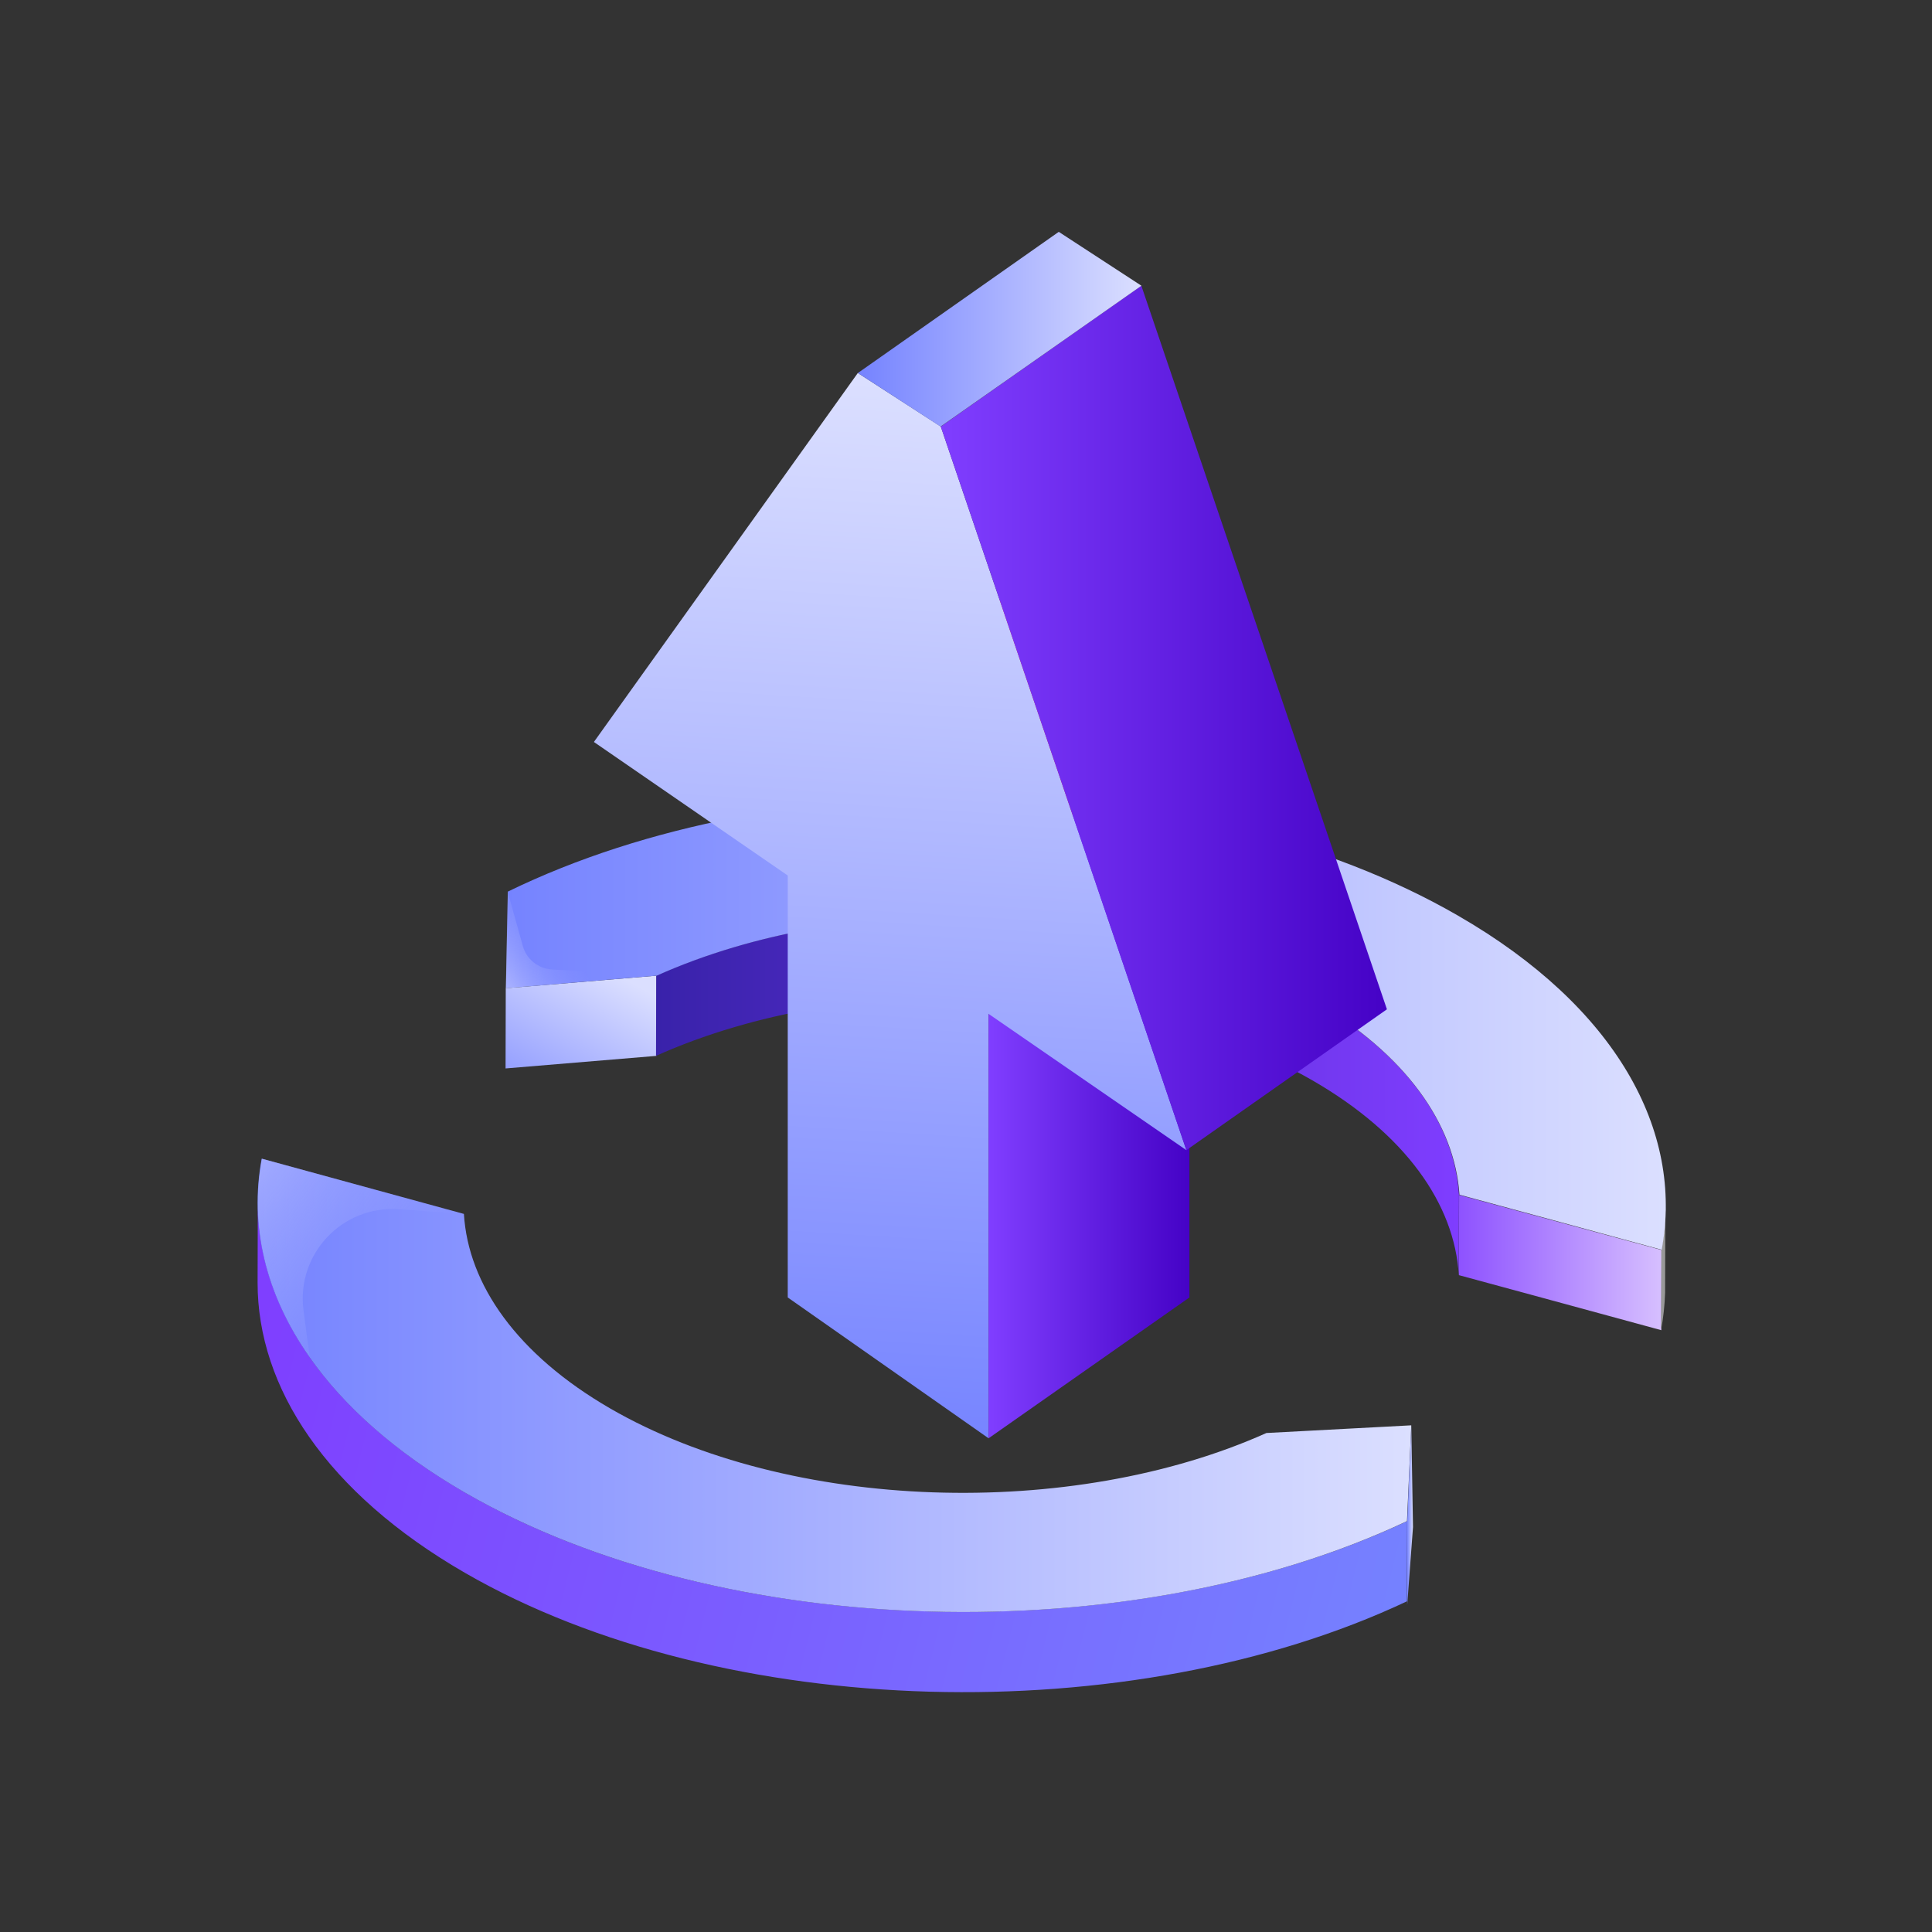 <svg width="75" height="75" viewBox="0 0 75 75" fill="none" xmlns="http://www.w3.org/2000/svg">
<rect x="0" y="0" width="75" height="75" fill="#333333" stroke="none"/>
<path d="M60.211 47.357L56.642 46.388L56.634 49.501L60.203 50.47L64.493 51.638L64.501 48.524L60.211 47.357Z" fill="url(#paint0_linear)"/>
<path d="M64.657 46.826L64.648 49.94C64.648 50.023 64.648 50.105 64.648 50.18L64.657 47.066C64.648 46.992 64.648 46.909 64.657 46.826Z" fill="#949494"/>
<path d="M64.647 47.075L64.639 50.189C64.622 50.669 64.573 51.158 64.481 51.638L64.49 48.524C64.581 48.044 64.639 47.556 64.647 47.075Z" fill="#999999"/>
<path d="M25.489 37.875L25.481 40.989L19.626 41.477L19.634 38.364L25.489 37.875Z" fill="url(#paint1_linear)"/>
<path d="M50.956 38.827C43.992 34.802 33.036 34.487 25.475 37.874L25.467 40.988C33.027 37.601 43.975 37.924 50.948 41.94C54.566 44.027 56.463 46.743 56.629 49.493L56.637 46.379C56.471 43.638 54.575 40.922 50.956 38.827Z" fill="url(#paint2_linear)"/>
<path d="M50.967 38.827C44.003 34.803 33.047 34.488 25.494 37.875L19.64 38.363L19.714 34.612C30.413 29.395 46.495 29.71 56.606 35.548C62.734 39.084 65.368 43.895 64.507 48.516L60.225 47.348L56.656 46.379C56.474 43.638 54.578 40.922 50.967 38.827Z" fill="url(#paint3_linear)"/>
<path opacity="0.4" d="M25.489 37.875L21.424 37.634C20.893 37.601 20.438 37.237 20.297 36.724L19.709 34.62L19.635 38.371L25.489 37.875Z" fill="url(#paint4_linear)"/>
<path d="M10 49.783L10.008 46.669C10 50.752 12.683 54.842 18.066 57.948C28.078 63.728 43.928 64.092 54.627 59.049L54.618 62.163C43.919 67.206 28.078 66.842 18.058 61.062C12.675 57.956 9.992 53.865 10 49.783Z" fill="url(#paint5_linear)"/>
<path d="M54.785 55.331L54.619 59.049C43.92 64.1 28.078 63.728 18.058 57.948C15.375 56.399 13.355 54.602 12.013 52.681C10.291 50.23 9.678 47.572 10.158 44.98L18.009 47.124C18.174 49.865 20.071 52.581 23.689 54.677C30.654 58.701 41.61 59.016 49.162 55.629L54.785 55.331Z" fill="url(#paint6_linear)"/>
<path d="M54.785 55.331L54.852 59.281L54.628 62.304V59.049L54.785 55.331Z" fill="url(#paint7_linear)"/>
<path d="M11.783 50.876L12.023 52.681C10.3 50.23 9.688 47.572 10.168 44.98L18.018 47.124L15.484 46.942C13.282 46.785 11.493 48.689 11.783 50.876Z" fill="url(#paint8_linear)"/>
<path d="M38.378 55.835L30.58 50.367V28.471L38.378 33.927V55.835Z" fill="url(#paint9_linear)"/>
<path d="M38.376 55.835L46.174 50.367V28.471L38.376 33.927V55.835Z" fill="url(#paint10_linear)"/>
<path d="M38.39 22.991L30.58 28.471L38.378 33.939L46.176 28.471L38.39 22.991Z" fill="#EC1C24"/>
<path d="M46.056 44.649L23.055 28.803L33.301 14.479L36.523 16.56L46.056 44.649Z" fill="url(#paint11_linear)"/>
<path d="M46.054 44.649L53.84 39.181L44.307 11.092L36.52 16.56L46.054 44.649Z" fill="url(#paint12_linear)"/>
<path d="M41.101 9L33.303 14.48L36.512 16.56L44.31 11.092L41.101 9Z" fill="url(#paint13_linear)"/>
<defs>
<linearGradient id="paint0_linear" x1="56.634" y1="49.008" x2="64.494" y2="49.008" gradientUnits="userSpaceOnUse">
<stop stop-color="#8E52FF"/>
<stop offset="1" stop-color="#D6BFFF"/>
</linearGradient>
<linearGradient id="paint1_linear" x1="19.851" y1="44.454" x2="23.697" y2="37.669" gradientUnits="userSpaceOnUse">
<stop stop-color="#7583FF"/>
<stop offset="1" stop-color="#DBDFFF"/>
</linearGradient>
<linearGradient id="paint2_linear" x1="25.473" y1="42.525" x2="56.642" y2="42.525" gradientUnits="userSpaceOnUse">
<stop stop-color="#3922AA"/>
<stop offset="1" stop-color="#7F3DFF"/>
</linearGradient>
<linearGradient id="paint3_linear" x1="19.629" y1="39.723" x2="64.658" y2="39.723" gradientUnits="userSpaceOnUse">
<stop stop-color="#7583FF"/>
<stop offset="1" stop-color="#DBDFFF"/>
</linearGradient>
<linearGradient id="paint4_linear" x1="22.038" y1="36.587" x2="19.477" y2="38.143" gradientUnits="userSpaceOnUse">
<stop stop-color="#A9B1FF" stop-opacity="0"/>
<stop offset="0.184" stop-color="#B1B8FF" stop-opacity="0.184"/>
<stop offset="0.465" stop-color="#C6CBFF" stop-opacity="0.465"/>
<stop offset="0.805" stop-color="#E8EAFF" stop-opacity="0.805"/>
<stop offset="1" stop-color="white"/>
</linearGradient>
<linearGradient id="paint5_linear" x1="8.124" y1="53" x2="54.882" y2="64.668" gradientUnits="userSpaceOnUse">
<stop stop-color="#7F3DFF"/>
<stop offset="1" stop-color="#7583FF"/>
</linearGradient>
<linearGradient id="paint6_linear" x1="10.006" y1="53.779" x2="54.784" y2="53.779" gradientUnits="userSpaceOnUse">
<stop stop-color="#7583FF"/>
<stop offset="1" stop-color="#DBDFFF"/>
</linearGradient>
<linearGradient id="paint7_linear" x1="54.625" y1="58.815" x2="54.853" y2="58.815" gradientUnits="userSpaceOnUse">
<stop stop-color="#7583FF"/>
<stop offset="1" stop-color="#DBDFFF"/>
</linearGradient>
<linearGradient id="paint8_linear" x1="15.766" y1="50.406" x2="3.32" y2="41.979" gradientUnits="userSpaceOnUse">
<stop stop-color="#A9B1FF" stop-opacity="0"/>
<stop offset="0.184" stop-color="#B1B8FF" stop-opacity="0.184"/>
<stop offset="0.465" stop-color="#C6CBFF" stop-opacity="0.465"/>
<stop offset="0.805" stop-color="#E8EAFF" stop-opacity="0.805"/>
<stop offset="1" stop-color="white"/>
</linearGradient>
<linearGradient id="paint9_linear" x1="36.165" y1="14.95" x2="33.607" y2="56.3" gradientUnits="userSpaceOnUse">
<stop stop-color="#DBDFFF"/>
<stop offset="1" stop-color="#7583FF"/>
</linearGradient>
<linearGradient id="paint10_linear" x1="38.378" y1="42.152" x2="46.175" y2="42.152" gradientUnits="userSpaceOnUse">
<stop stop-color="#803EFF"/>
<stop offset="1" stop-color="#4502C6"/>
</linearGradient>
<linearGradient id="paint11_linear" x1="35.904" y1="14.934" x2="33.347" y2="56.284" gradientUnits="userSpaceOnUse">
<stop stop-color="#DBDFFF"/>
<stop offset="1" stop-color="#7583FF"/>
</linearGradient>
<linearGradient id="paint12_linear" x1="36.515" y1="27.873" x2="53.845" y2="27.873" gradientUnits="userSpaceOnUse">
<stop stop-color="#803EFF"/>
<stop offset="1" stop-color="#4502C6"/>
</linearGradient>
<linearGradient id="paint13_linear" x1="33.308" y1="12.783" x2="44.315" y2="12.783" gradientUnits="userSpaceOnUse">
<stop stop-color="#7583FF"/>
<stop offset="1" stop-color="#DBDFFF"/>
</linearGradient>
</defs>
</svg>
